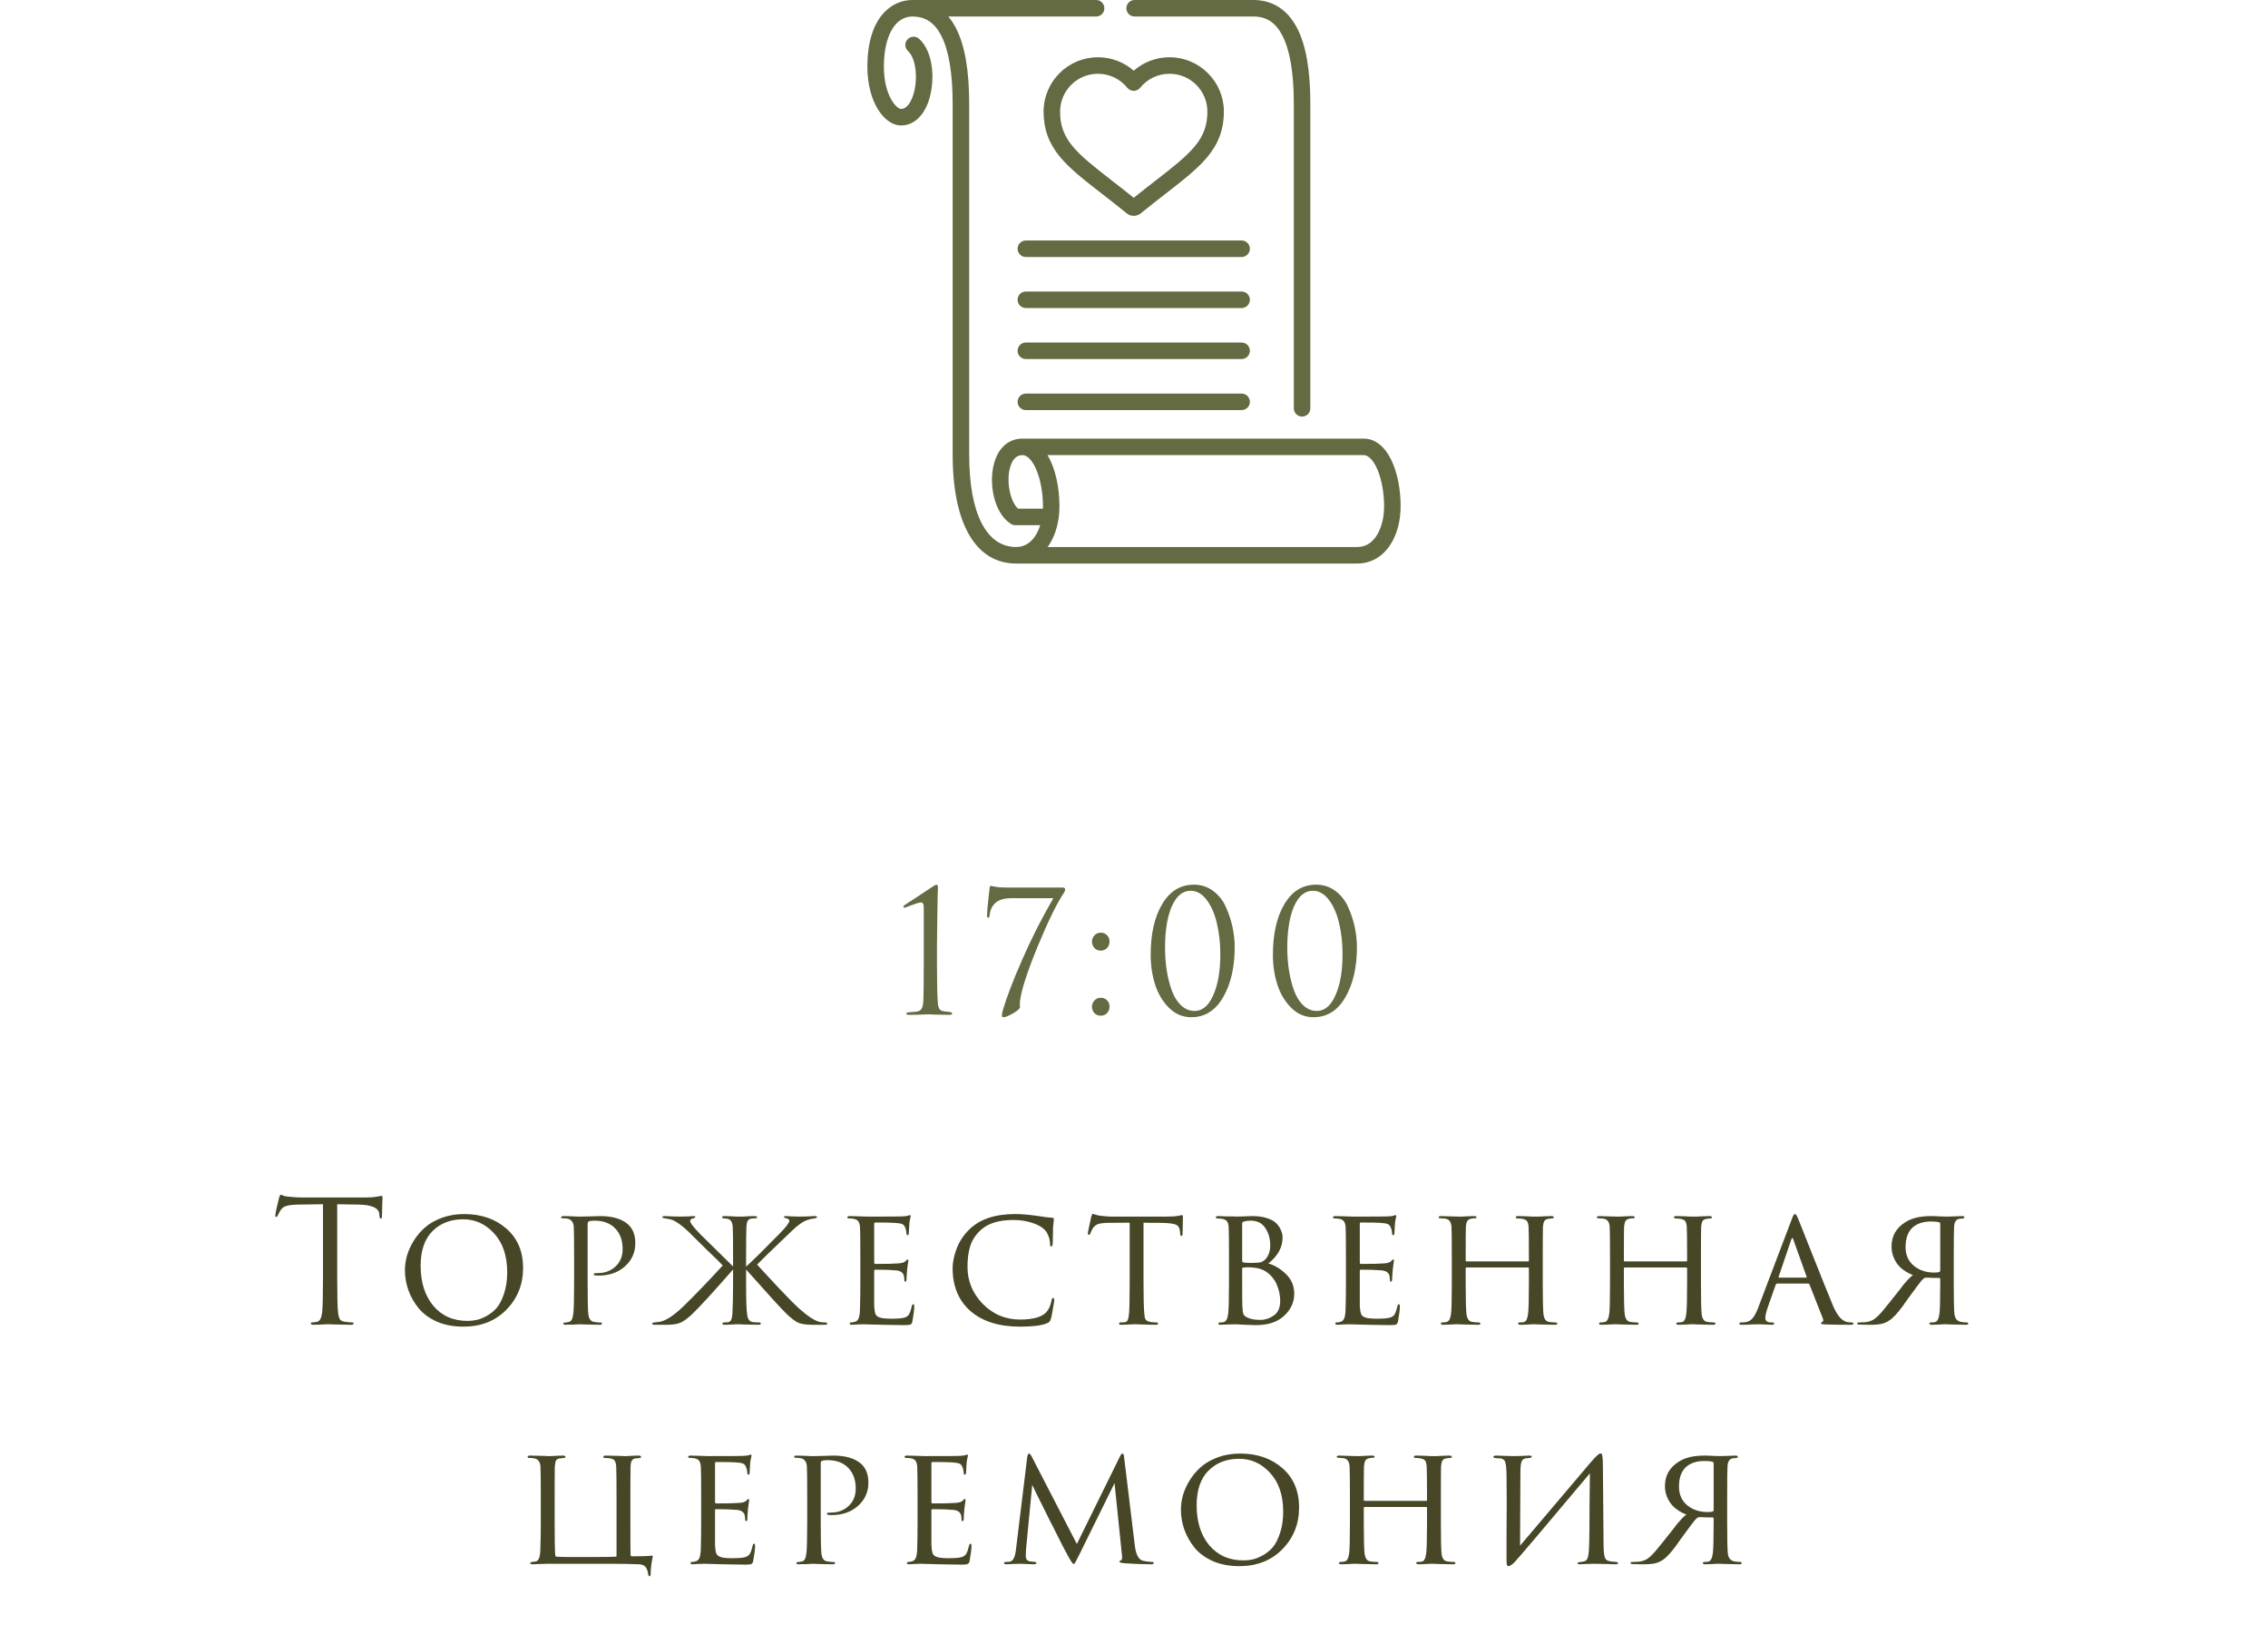 <?xml version="1.0" encoding="UTF-8"?> <svg xmlns="http://www.w3.org/2000/svg" width="161" height="116" viewBox="0 0 161 116" fill="none"><g clip-path="url(#clip0_17_459)"><path d="M96.35 40H72.131C69.269 40 67.627 37.181 67.627 32.266V7.375C67.627 5.189 67.352 3.553 66.808 2.511C66.331 1.597 65.68 1.172 64.759 1.172C63.535 1.172 62.745 2.567 62.745 4.727C62.745 6.829 63.668 7.734 63.961 7.734C64.39 7.734 64.654 7.211 64.773 6.9C65.203 5.773 65.05 4.153 64.463 3.628C64.222 3.412 64.201 3.042 64.417 2.801C64.633 2.559 65.003 2.539 65.245 2.754C66.3 3.698 66.418 5.876 65.868 7.318C65.482 8.327 64.787 8.906 63.961 8.906C62.812 8.906 61.573 7.308 61.573 4.727C61.573 1.238 63.289 0 64.759 0H77.811C78.134 0 78.397 0.262 78.397 0.586C78.397 0.91 78.134 1.172 77.811 1.172H67.317C67.514 1.404 67.691 1.67 67.847 1.969C68.488 3.197 68.799 4.965 68.799 7.375V32.266C68.799 36.436 70.014 38.828 72.131 38.828C73.013 38.828 73.571 38.148 73.842 37.279H72.076C71.966 37.279 71.859 37.248 71.766 37.189C70.55 36.428 70.164 34.29 70.579 32.847C70.891 31.758 71.621 31.133 72.579 31.133H96.798C98.524 31.133 99.427 33.55 99.427 35.938C99.427 36.975 99.167 37.945 98.695 38.669C98.136 39.527 97.303 40 96.35 40ZM74.367 38.828H96.35C97.659 38.828 98.255 37.33 98.255 35.938C98.255 34.036 97.561 32.305 96.798 32.305H74.359C74.92 33.231 75.208 34.589 75.208 35.938C75.208 36.975 74.948 37.945 74.477 38.669C74.441 38.724 74.404 38.777 74.367 38.828ZM72.27 36.107H74.034C74.035 36.05 74.037 35.994 74.037 35.938C74.037 34.036 73.342 32.305 72.579 32.305C72.164 32.305 71.87 32.596 71.705 33.171C71.417 34.173 71.707 35.601 72.27 36.107ZM92.432 29.57C92.109 29.57 91.846 29.308 91.846 28.984V7.375C91.846 5.189 91.57 3.553 91.027 2.511C90.55 1.597 89.899 1.172 88.978 1.172H80.545C80.221 1.172 79.959 0.91 79.959 0.586C79.959 0.262 80.221 0 80.545 0H88.978C90.325 0 91.393 0.681 92.066 1.969C92.707 3.197 93.018 4.965 93.018 7.375V28.984C93.018 29.308 92.756 29.57 92.432 29.57ZM88.139 29.108H72.823C72.499 29.108 72.237 28.846 72.237 28.522C72.237 28.198 72.499 27.936 72.823 27.936H88.139C88.463 27.936 88.725 28.198 88.725 28.522C88.725 28.846 88.463 29.108 88.139 29.108ZM88.139 25.486H72.823C72.499 25.486 72.237 25.224 72.237 24.9C72.237 24.576 72.499 24.314 72.823 24.314H88.139C88.463 24.314 88.725 24.576 88.725 24.9C88.725 25.224 88.463 25.486 88.139 25.486ZM88.139 21.864H72.823C72.499 21.864 72.237 21.602 72.237 21.278C72.237 20.954 72.499 20.692 72.823 20.692H88.139C88.463 20.692 88.725 20.954 88.725 21.278C88.725 21.602 88.463 21.864 88.139 21.864ZM88.139 18.242H72.823C72.499 18.242 72.237 17.98 72.237 17.656C72.237 17.333 72.499 17.07 72.823 17.07H88.139C88.463 17.07 88.725 17.333 88.725 17.656C88.725 17.98 88.463 18.242 88.139 18.242ZM80.481 15.32C80.3 15.32 80.124 15.258 79.983 15.144C79.347 14.627 78.751 14.163 78.225 13.754C76.955 12.768 75.954 11.989 75.25 11.14C74.453 10.179 74.081 9.156 74.081 7.922C74.081 5.795 75.812 4.064 77.94 4.064C78.886 4.064 79.783 4.406 80.481 5.018C81.179 4.406 82.076 4.064 83.022 4.064C85.15 4.064 86.881 5.795 86.881 7.922C86.881 9.156 86.51 10.179 85.712 11.14C85.009 11.989 84.007 12.768 82.738 13.754C82.212 14.163 81.616 14.626 80.979 15.144C80.839 15.258 80.662 15.32 80.481 15.32ZM80.24 14.234C80.24 14.234 80.24 14.234 80.24 14.234C80.24 14.234 80.24 14.234 80.24 14.234C80.24 14.234 80.24 14.234 80.24 14.234ZM77.94 5.236C76.459 5.236 75.253 6.441 75.253 7.922C75.253 8.894 75.522 9.633 76.152 10.393C76.774 11.143 77.731 11.886 78.943 12.828C79.408 13.19 79.926 13.592 80.481 14.039C81.036 13.592 81.555 13.19 82.019 12.829C83.231 11.887 84.188 11.143 84.81 10.393C85.44 9.633 85.709 8.894 85.709 7.922C85.709 6.441 84.504 5.236 83.022 5.236C82.209 5.236 81.449 5.598 80.936 6.23C80.825 6.367 80.658 6.447 80.481 6.447C80.304 6.447 80.137 6.367 80.026 6.23C79.513 5.598 78.753 5.236 77.94 5.236Z" fill="#646A42"></path></g><path d="M65.576 68.388V64.44C65.576 64.184 65.516 64.056 65.396 64.056C65.276 64.056 65.052 64.12 64.724 64.248L64.232 64.428C64.16 64.428 64.124 64.408 64.124 64.368C64.124 64.328 64.152 64.288 64.208 64.248C64.464 64.08 64.796 63.864 65.204 63.6C65.612 63.336 65.944 63.116 66.2 62.94C66.344 62.844 66.44 62.796 66.488 62.796C66.552 62.796 66.584 62.88 66.584 63.048L66.572 63.216C66.572 63.32 66.568 63.464 66.56 63.648C66.56 63.832 66.556 64.048 66.548 64.296C66.548 64.544 66.544 64.828 66.536 65.148C66.536 65.468 66.532 65.796 66.524 66.132C66.524 66.468 66.52 66.836 66.512 67.236C66.512 67.628 66.512 68.012 66.512 68.388C66.512 69.668 66.532 70.6 66.572 71.184C66.588 71.384 66.628 71.532 66.692 71.628C66.764 71.724 66.892 71.78 67.076 71.796C67.188 71.804 67.296 71.816 67.4 71.832C67.528 71.848 67.592 71.888 67.592 71.952C67.592 72.008 67.524 72.036 67.388 72.036C67.124 72.036 66.884 72.032 66.668 72.024C66.452 72.024 66.292 72.02 66.188 72.012L66.02 72H65.804C65.66 72.008 65.468 72.016 65.228 72.024C64.996 72.032 64.768 72.036 64.544 72.036C64.408 72.036 64.34 72.008 64.34 71.952C64.34 71.888 64.396 71.856 64.508 71.856C64.548 71.856 64.7 71.844 64.964 71.82C65.18 71.804 65.324 71.744 65.396 71.64C65.476 71.536 65.524 71.36 65.54 71.112C65.564 70.76 65.576 69.852 65.576 68.388ZM71.51 63H75.397C75.541 63 75.614 63.04 75.614 63.12C75.614 63.192 75.59 63.268 75.541 63.348C75.037 64.092 74.409 65.372 73.657 67.188C72.913 69.004 72.498 70.292 72.409 71.052C72.401 71.116 72.397 71.172 72.397 71.22C72.397 71.268 72.397 71.316 72.397 71.364C72.406 71.404 72.409 71.44 72.409 71.472C72.409 71.584 72.246 71.736 71.918 71.928C71.597 72.112 71.37 72.204 71.234 72.204C71.162 72.204 71.126 72.164 71.126 72.084C71.126 71.956 71.15 71.82 71.198 71.676C71.469 70.764 71.925 69.576 72.566 68.112C73.206 66.648 73.942 65.196 74.773 63.756H71.822C71.317 63.756 70.945 63.856 70.706 64.056C70.442 64.264 70.29 64.572 70.249 64.98C70.234 65.092 70.198 65.148 70.141 65.148C70.094 65.148 70.07 65.084 70.07 64.956C70.07 64.804 70.097 64.452 70.153 63.9C70.218 63.348 70.249 63.064 70.249 63.048C70.249 62.936 70.29 62.88 70.37 62.88C70.377 62.88 70.421 62.892 70.501 62.916C70.59 62.932 70.722 62.952 70.897 62.976C71.073 62.992 71.278 63 71.51 63ZM78.139 72.096C77.947 72.096 77.795 72.032 77.683 71.904C77.571 71.768 77.515 71.62 77.515 71.46C77.515 71.3 77.571 71.156 77.683 71.028C77.795 70.892 77.951 70.824 78.151 70.824C78.327 70.824 78.471 70.884 78.583 71.004C78.703 71.116 78.763 71.264 78.763 71.448C78.763 71.632 78.703 71.788 78.583 71.916C78.463 72.036 78.315 72.096 78.139 72.096ZM78.139 67.476C77.947 67.476 77.795 67.412 77.683 67.284C77.571 67.148 77.515 67 77.515 66.84C77.515 66.68 77.571 66.536 77.683 66.408C77.795 66.272 77.951 66.204 78.151 66.204C78.327 66.204 78.471 66.264 78.583 66.384C78.703 66.496 78.763 66.644 78.763 66.828C78.763 67.012 78.703 67.168 78.583 67.296C78.463 67.416 78.315 67.476 78.139 67.476ZM87.648 67.224C87.648 68.664 87.372 69.856 86.82 70.8C86.276 71.736 85.524 72.204 84.564 72.204C83.956 72.204 83.428 71.98 82.98 71.532C82.532 71.084 82.204 70.532 81.996 69.876C81.788 69.22 81.684 68.52 81.684 67.776C81.684 66.288 81.956 65.088 82.5 64.176C83.044 63.256 83.796 62.796 84.756 62.796C85.284 62.796 85.748 62.952 86.148 63.264C86.548 63.568 86.848 63.96 87.048 64.44C87.256 64.912 87.408 65.384 87.504 65.856C87.6 66.328 87.648 66.784 87.648 67.224ZM86.628 67.74C86.628 66.956 86.548 66.228 86.388 65.556C86.236 64.884 85.996 64.328 85.668 63.888C85.34 63.448 84.956 63.228 84.516 63.228C83.956 63.228 83.512 63.596 83.184 64.332C82.864 65.068 82.704 66.052 82.704 67.284C82.704 67.836 82.744 68.368 82.824 68.88C82.904 69.392 83.024 69.868 83.184 70.308C83.344 70.748 83.564 71.1 83.844 71.364C84.124 71.628 84.444 71.76 84.804 71.76C85.356 71.76 85.796 71.388 86.124 70.644C86.46 69.9 86.628 68.932 86.628 67.74ZM96.325 67.224C96.325 68.664 96.049 69.856 95.497 70.8C94.953 71.736 94.201 72.204 93.241 72.204C92.633 72.204 92.105 71.98 91.657 71.532C91.209 71.084 90.881 70.532 90.673 69.876C90.465 69.22 90.361 68.52 90.361 67.776C90.361 66.288 90.633 65.088 91.177 64.176C91.721 63.256 92.473 62.796 93.433 62.796C93.961 62.796 94.425 62.952 94.825 63.264C95.225 63.568 95.525 63.96 95.725 64.44C95.933 64.912 96.085 65.384 96.181 65.856C96.277 66.328 96.325 66.784 96.325 67.224ZM95.305 67.74C95.305 66.956 95.225 66.228 95.065 65.556C94.913 64.884 94.673 64.328 94.345 63.888C94.017 63.448 93.633 63.228 93.193 63.228C92.633 63.228 92.189 63.596 91.861 64.332C91.541 65.068 91.381 66.052 91.381 67.284C91.381 67.836 91.421 68.368 91.501 68.88C91.581 69.392 91.701 69.868 91.861 70.308C92.021 70.748 92.241 71.1 92.521 71.364C92.801 71.628 93.121 71.76 93.481 71.76C94.033 71.76 94.473 71.388 94.801 70.644C95.137 69.9 95.305 68.932 95.305 67.74Z" fill="#646A42"></path><path d="M23.937 85.48V90.556C23.937 91.956 23.957 92.824 23.997 93.16C24.021 93.36 24.061 93.516 24.117 93.628C24.181 93.732 24.297 93.796 24.465 93.82C24.689 93.852 24.869 93.868 25.005 93.868C25.069 93.868 25.101 93.892 25.101 93.94C25.101 94.004 25.037 94.036 24.909 94.036C24.717 94.036 24.501 94.032 24.261 94.024C24.029 94.024 23.833 94.02 23.673 94.012C23.521 94.004 23.441 94 23.433 94C23.425 94 23.345 94 23.193 94C23.049 94.008 22.881 94.016 22.689 94.024C22.505 94.032 22.361 94.036 22.257 94.036C22.129 94.036 22.065 94.004 22.065 93.94C22.065 93.892 22.097 93.868 22.161 93.868C22.257 93.868 22.377 93.852 22.521 93.82C22.697 93.788 22.813 93.568 22.869 93.16C22.909 92.824 22.929 91.956 22.929 90.556V85.48C22.737 85.48 22.441 85.484 22.041 85.492C21.641 85.5 21.345 85.504 21.153 85.504C20.777 85.512 20.501 85.544 20.325 85.6C20.157 85.648 20.025 85.744 19.929 85.888C19.841 86.024 19.773 86.148 19.725 86.26C19.693 86.34 19.653 86.38 19.605 86.38C19.565 86.38 19.545 86.344 19.545 86.272C19.545 86.144 19.633 85.728 19.809 85.024C19.857 84.872 19.897 84.796 19.929 84.796C19.945 84.796 20.005 84.82 20.109 84.868C20.213 84.908 20.329 84.932 20.457 84.94C20.841 84.98 21.157 85 21.405 85H25.905C26.257 85 26.541 84.98 26.757 84.94C26.805 84.932 26.853 84.924 26.901 84.916C26.957 84.908 26.997 84.9 27.021 84.892C27.053 84.884 27.077 84.88 27.093 84.88C27.133 84.88 27.153 84.928 27.153 85.024C27.153 85.16 27.145 85.408 27.129 85.768C27.121 86.128 27.117 86.32 27.117 86.344C27.117 86.448 27.089 86.5 27.033 86.5C26.977 86.5 26.945 86.432 26.937 86.296C26.937 86.28 26.933 86.26 26.925 86.236C26.925 86.204 26.925 86.18 26.925 86.164C26.885 85.74 26.393 85.52 25.449 85.504C25.281 85.504 25.029 85.5 24.693 85.492C24.357 85.484 24.105 85.48 23.937 85.48ZM32.886 94.168C32.181 94.168 31.553 94.048 31.002 93.808C30.457 93.56 30.026 93.24 29.706 92.848C29.386 92.448 29.145 92.02 28.985 91.564C28.826 91.108 28.745 90.64 28.745 90.16C28.745 89.824 28.794 89.48 28.89 89.128C28.994 88.776 29.154 88.424 29.369 88.072C29.593 87.712 29.861 87.396 30.174 87.124C30.494 86.844 30.893 86.616 31.373 86.44C31.854 86.264 32.377 86.176 32.946 86.176C34.161 86.176 35.161 86.52 35.946 87.208C36.737 87.896 37.133 88.828 37.133 90.004C37.133 91.172 36.737 92.16 35.946 92.968C35.161 93.768 34.142 94.168 32.886 94.168ZM33.185 93.76C33.386 93.76 33.59 93.74 33.797 93.7C34.005 93.66 34.245 93.568 34.517 93.424C34.797 93.272 35.041 93.08 35.249 92.848C35.458 92.608 35.633 92.268 35.778 91.828C35.929 91.388 36.005 90.88 36.005 90.304C36.005 89.144 35.697 88.228 35.081 87.556C34.474 86.884 33.737 86.548 32.873 86.548C31.985 86.548 31.262 86.828 30.701 87.388C30.142 87.948 29.861 88.768 29.861 89.848C29.861 91.024 30.162 91.972 30.762 92.692C31.369 93.404 32.178 93.76 33.185 93.76ZM40.755 91.072V89.272C40.755 88.024 40.747 87.292 40.731 87.076C40.707 86.748 40.555 86.556 40.275 86.5C40.163 86.484 40.039 86.476 39.903 86.476C39.855 86.476 39.831 86.456 39.831 86.416C39.831 86.352 39.887 86.32 39.999 86.32C40.151 86.32 40.323 86.324 40.515 86.332C40.715 86.34 40.883 86.348 41.019 86.356C41.163 86.356 41.239 86.356 41.247 86.356C41.311 86.356 41.507 86.352 41.835 86.344C42.163 86.328 42.419 86.32 42.603 86.32C43.467 86.32 44.123 86.512 44.571 86.896C44.923 87.208 45.099 87.656 45.099 88.24C45.099 88.904 44.851 89.456 44.355 89.896C43.867 90.328 43.247 90.544 42.495 90.544C42.383 90.544 42.307 90.54 42.267 90.532C42.195 90.532 42.159 90.508 42.159 90.46C42.159 90.412 42.175 90.384 42.207 90.376C42.247 90.368 42.331 90.364 42.459 90.364C42.947 90.364 43.359 90.208 43.695 89.896C44.031 89.584 44.199 89.172 44.199 88.66C44.199 88.052 44.027 87.568 43.683 87.208C43.331 86.832 42.835 86.644 42.195 86.644C42.003 86.644 41.867 86.664 41.787 86.704C41.739 86.72 41.715 86.784 41.715 86.896V91.048C41.715 92.24 41.731 92.98 41.763 93.268C41.803 93.62 41.943 93.808 42.183 93.832C42.375 93.864 42.535 93.88 42.663 93.88C42.711 93.88 42.735 93.9 42.735 93.94C42.735 94.004 42.679 94.036 42.567 94.036C42.383 94.036 42.183 94.032 41.967 94.024C41.751 94.024 41.571 94.02 41.427 94.012C41.291 94.004 41.219 94 41.211 94H41.139C41.083 94.008 41.011 94.012 40.923 94.012C40.843 94.02 40.759 94.024 40.671 94.024C40.583 94.024 40.491 94.024 40.395 94.024C40.299 94.032 40.219 94.036 40.155 94.036C40.043 94.036 39.987 94.004 39.987 93.94C39.987 93.9 40.015 93.88 40.071 93.88C40.151 93.88 40.255 93.864 40.383 93.832C40.551 93.808 40.655 93.62 40.695 93.268C40.735 92.98 40.755 92.248 40.755 91.072ZM52.963 89.272V89.908C53.403 89.516 54.191 88.74 55.327 87.58C55.799 87.1 56.035 86.792 56.035 86.656C56.035 86.568 55.959 86.508 55.807 86.476C55.703 86.452 55.651 86.42 55.651 86.38C55.651 86.34 55.703 86.32 55.807 86.32C55.887 86.32 56.023 86.328 56.215 86.344C56.415 86.352 56.587 86.356 56.731 86.356C56.867 86.356 57.071 86.352 57.343 86.344C57.615 86.328 57.775 86.32 57.823 86.32C57.943 86.32 58.003 86.344 58.003 86.392C58.003 86.432 57.935 86.464 57.799 86.488C57.631 86.504 57.471 86.54 57.319 86.596C57.007 86.692 56.619 86.968 56.155 87.424C54.723 88.792 53.919 89.572 53.743 89.764C54.047 90.1 54.547 90.64 55.243 91.384C55.939 92.12 56.435 92.62 56.731 92.884C57.339 93.428 57.823 93.744 58.183 93.832C58.319 93.856 58.451 93.868 58.579 93.868C58.675 93.868 58.723 93.896 58.723 93.952C58.723 94.008 58.663 94.036 58.543 94.036H57.727C57.255 94.036 56.903 93.988 56.671 93.892C56.447 93.788 56.171 93.58 55.843 93.268C55.427 92.86 54.543 91.892 53.191 90.364C53.079 90.236 53.003 90.152 52.963 90.112V91.072C52.963 92.248 52.987 92.98 53.035 93.268C53.067 93.628 53.203 93.82 53.443 93.844C53.563 93.86 53.703 93.868 53.863 93.868C53.959 93.868 54.007 93.892 54.007 93.94C54.007 94.004 53.951 94.036 53.839 94.036C53.655 94.036 53.455 94.032 53.239 94.024C53.031 94.024 52.855 94.02 52.711 94.012L52.507 94C52.499 94 52.427 94 52.291 94C52.155 94.008 52.003 94.016 51.835 94.024C51.667 94.032 51.535 94.036 51.439 94.036C51.335 94.036 51.283 94.004 51.283 93.94C51.283 93.892 51.331 93.868 51.427 93.868C51.515 93.868 51.591 93.864 51.655 93.856C51.775 93.84 51.855 93.788 51.895 93.7C51.943 93.612 51.975 93.468 51.991 93.268C52.023 92.692 52.039 91.96 52.039 91.072V90.112C51.943 90.224 51.871 90.304 51.823 90.352C50.607 91.744 49.719 92.712 49.159 93.256C48.831 93.568 48.551 93.776 48.319 93.88C48.095 93.984 47.751 94.036 47.287 94.036H46.459C46.355 94.036 46.303 94.012 46.303 93.964C46.303 93.9 46.355 93.868 46.459 93.868C46.467 93.868 46.575 93.856 46.783 93.832C47.223 93.776 47.795 93.412 48.499 92.74C49.307 91.956 50.243 90.984 51.307 89.824C51.211 89.712 50.799 89.308 50.071 88.612C49.351 87.908 48.951 87.512 48.871 87.424C48.391 86.968 47.991 86.684 47.671 86.572C47.479 86.524 47.335 86.496 47.239 86.488C47.087 86.464 47.011 86.432 47.011 86.392C47.011 86.344 47.083 86.32 47.227 86.32C47.275 86.32 47.431 86.328 47.695 86.344C47.967 86.352 48.167 86.356 48.295 86.356C48.439 86.356 48.611 86.352 48.811 86.344C49.011 86.328 49.155 86.32 49.243 86.32C49.323 86.32 49.363 86.34 49.363 86.38C49.363 86.412 49.319 86.444 49.231 86.476C49.071 86.508 48.991 86.568 48.991 86.656C48.991 86.8 49.231 87.116 49.711 87.604C50.983 88.852 51.759 89.616 52.039 89.896V89.272C52.039 88.024 52.031 87.292 52.015 87.076C51.991 86.748 51.871 86.56 51.655 86.512C51.615 86.504 51.519 86.492 51.367 86.476C51.295 86.476 51.259 86.452 51.259 86.404C51.259 86.348 51.315 86.32 51.427 86.32C51.539 86.32 51.679 86.324 51.847 86.332C52.023 86.34 52.175 86.348 52.303 86.356C52.431 86.356 52.499 86.356 52.507 86.356C52.515 86.356 52.583 86.356 52.711 86.356C52.839 86.348 52.987 86.34 53.155 86.332C53.323 86.324 53.459 86.32 53.563 86.32C53.683 86.32 53.743 86.348 53.743 86.404C53.743 86.452 53.707 86.476 53.635 86.476C53.539 86.476 53.459 86.48 53.395 86.488C53.251 86.504 53.151 86.552 53.095 86.632C53.039 86.704 53.003 86.856 52.987 87.088C52.971 87.304 52.963 88.032 52.963 89.272ZM61.073 91.072V89.272C61.073 88.032 61.065 87.304 61.049 87.088C61.033 86.912 60.993 86.78 60.929 86.692C60.873 86.604 60.761 86.544 60.593 86.512C60.497 86.496 60.401 86.488 60.305 86.488C60.201 86.488 60.149 86.464 60.149 86.416C60.149 86.352 60.209 86.32 60.329 86.32C60.401 86.32 60.565 86.324 60.821 86.332C61.077 86.34 61.325 86.348 61.565 86.356C63.029 86.356 63.841 86.352 64.001 86.344C64.241 86.336 64.397 86.316 64.469 86.284C64.541 86.26 64.585 86.248 64.601 86.248C64.633 86.248 64.649 86.276 64.649 86.332C64.649 86.348 64.633 86.416 64.601 86.536C64.577 86.648 64.561 86.76 64.553 86.872C64.529 87.216 64.517 87.424 64.517 87.496C64.517 87.616 64.489 87.676 64.433 87.676C64.377 87.676 64.349 87.632 64.349 87.544C64.341 87.392 64.313 87.264 64.265 87.16C64.225 87.032 64.157 86.944 64.061 86.896C63.965 86.848 63.773 86.816 63.485 86.8C63.277 86.784 62.821 86.776 62.117 86.776C62.077 86.776 62.057 86.808 62.057 86.872V89.596C62.057 89.676 62.081 89.716 62.129 89.716C62.953 89.716 63.493 89.704 63.749 89.68C64.037 89.664 64.221 89.604 64.301 89.5C64.341 89.436 64.385 89.404 64.433 89.404C64.465 89.404 64.481 89.428 64.481 89.476C64.481 89.492 64.477 89.528 64.469 89.584C64.461 89.64 64.449 89.72 64.433 89.824C64.417 89.92 64.405 90.016 64.397 90.112C64.381 90.248 64.369 90.404 64.361 90.58C64.353 90.748 64.349 90.836 64.349 90.844C64.341 90.932 64.313 90.976 64.265 90.976C64.217 90.976 64.193 90.924 64.193 90.82C64.193 90.724 64.181 90.628 64.157 90.532C64.093 90.316 63.901 90.196 63.581 90.172C63.213 90.14 62.733 90.124 62.141 90.124C62.085 90.124 62.057 90.152 62.057 90.208V91.084C62.057 91.156 62.057 91.328 62.057 91.6C62.057 91.872 62.057 92.112 62.057 92.32C62.057 92.52 62.057 92.652 62.057 92.716C62.073 92.956 62.101 93.136 62.141 93.256C62.189 93.368 62.273 93.448 62.393 93.496C62.545 93.568 62.837 93.604 63.269 93.604C63.709 93.604 64.013 93.58 64.181 93.532C64.349 93.484 64.465 93.404 64.529 93.292C64.601 93.172 64.665 92.988 64.721 92.74C64.745 92.628 64.781 92.572 64.829 92.572C64.877 92.572 64.901 92.632 64.901 92.752C64.901 92.952 64.857 93.3 64.769 93.796C64.745 93.916 64.701 93.988 64.637 94.012C64.573 94.044 64.441 94.06 64.241 94.06C63.945 94.06 63.641 94.056 63.329 94.048C63.017 94.04 62.805 94.036 62.693 94.036C61.853 94.012 61.381 94 61.277 94C61.189 94 61.057 94.004 60.881 94.012C60.713 94.028 60.581 94.036 60.485 94.036C60.373 94.036 60.317 94.008 60.317 93.952C60.317 93.896 60.353 93.868 60.425 93.868C60.497 93.868 60.577 93.856 60.665 93.832C60.785 93.808 60.877 93.732 60.941 93.604C61.005 93.468 61.041 93.228 61.049 92.884C61.065 92.34 61.073 91.736 61.073 91.072ZM72.424 94.168C70.928 94.168 69.756 93.804 68.908 93.076C68.052 92.332 67.624 91.312 67.624 90.016C67.624 89.6 67.72 89.136 67.912 88.624C68.104 88.112 68.412 87.652 68.836 87.244C69.572 86.532 70.648 86.176 72.064 86.176C72.504 86.176 73.032 86.22 73.648 86.308C74.16 86.388 74.512 86.432 74.704 86.44C74.776 86.44 74.812 86.48 74.812 86.56C74.812 86.584 74.804 86.652 74.788 86.764C74.772 86.876 74.76 87.004 74.752 87.148C74.752 87.252 74.748 87.452 74.74 87.748C74.74 88.036 74.736 88.204 74.728 88.252C74.72 88.404 74.688 88.48 74.632 88.48C74.568 88.48 74.536 88.404 74.536 88.252C74.536 88.068 74.492 87.876 74.404 87.676C74.324 87.476 74.212 87.32 74.068 87.208C73.876 87.04 73.584 86.896 73.192 86.776C72.8 86.656 72.384 86.596 71.944 86.596C70.92 86.596 70.152 86.828 69.64 87.292C69.272 87.628 69.02 88.004 68.884 88.42C68.748 88.836 68.68 89.336 68.68 89.92C68.68 90.928 69.04 91.804 69.76 92.548C70.488 93.292 71.372 93.664 72.412 93.664C73.3 93.664 73.912 93.5 74.248 93.172C74.448 92.964 74.58 92.676 74.644 92.308C74.668 92.188 74.712 92.128 74.776 92.128C74.816 92.128 74.836 92.184 74.836 92.296C74.836 92.352 74.804 92.56 74.74 92.92C74.684 93.272 74.636 93.508 74.596 93.628C74.564 93.724 74.532 93.788 74.5 93.82C74.468 93.852 74.408 93.888 74.32 93.928C73.944 94.088 73.312 94.168 72.424 94.168ZM81.176 86.788V91.072C81.176 92.184 81.196 92.924 81.236 93.292C81.252 93.412 81.264 93.5 81.272 93.556C81.288 93.604 81.32 93.656 81.368 93.712C81.424 93.76 81.5 93.796 81.596 93.82C81.724 93.852 81.88 93.868 82.064 93.868C82.16 93.868 82.208 93.892 82.208 93.94C82.208 94.004 82.156 94.036 82.052 94.036C81.868 94.036 81.668 94.032 81.452 94.024C81.236 94.024 81.056 94.02 80.912 94.012L80.684 94C80.676 94 80.604 94 80.468 94C80.332 94.008 80.176 94.016 80 94.024C79.832 94.032 79.704 94.036 79.616 94.036C79.496 94.036 79.436 94.008 79.436 93.952C79.436 93.896 79.48 93.868 79.568 93.868C79.68 93.868 79.768 93.864 79.832 93.856C79.944 93.84 80.016 93.792 80.048 93.712C80.088 93.632 80.12 93.484 80.144 93.268C80.176 92.98 80.192 92.248 80.192 91.072V86.788C79.504 86.788 79 86.792 78.68 86.8C78.32 86.808 78.068 86.84 77.924 86.896C77.788 86.952 77.672 87.048 77.576 87.184C77.52 87.272 77.46 87.396 77.396 87.556C77.372 87.62 77.336 87.652 77.288 87.652C77.248 87.652 77.228 87.616 77.228 87.544C77.22 87.504 77.3 87.108 77.468 86.356C77.5 86.228 77.536 86.164 77.576 86.164C77.6 86.164 77.672 86.184 77.792 86.224C77.92 86.264 78.024 86.288 78.104 86.296C78.456 86.336 78.712 86.356 78.872 86.356H82.808C83.2 86.356 83.488 86.336 83.672 86.296C83.808 86.264 83.884 86.248 83.9 86.248C83.948 86.248 83.972 86.284 83.972 86.356C83.972 86.492 83.968 86.728 83.96 87.064C83.952 87.4 83.948 87.572 83.948 87.58C83.948 87.676 83.92 87.724 83.864 87.724C83.808 87.724 83.78 87.676 83.78 87.58C83.78 87.548 83.776 87.492 83.768 87.412C83.744 87.164 83.648 87.004 83.48 86.932C83.32 86.852 82.944 86.808 82.352 86.8C82.192 86.8 81.98 86.8 81.716 86.8C81.46 86.792 81.28 86.788 81.176 86.788ZM87.243 91.072V89.272C87.243 88.024 87.235 87.292 87.219 87.076C87.203 86.9 87.163 86.772 87.099 86.692C87.035 86.604 86.919 86.544 86.751 86.512C86.623 86.496 86.527 86.488 86.463 86.488C86.359 86.488 86.307 86.46 86.307 86.404C86.307 86.348 86.367 86.32 86.487 86.32C86.583 86.32 86.687 86.324 86.799 86.332C86.919 86.332 87.031 86.336 87.135 86.344C87.239 86.344 87.335 86.344 87.423 86.344C87.519 86.344 87.595 86.344 87.651 86.344L87.735 86.356C87.815 86.356 87.983 86.352 88.239 86.344C88.503 86.328 88.719 86.32 88.887 86.32C89.311 86.32 89.675 86.372 89.979 86.476C90.283 86.58 90.507 86.716 90.651 86.884C90.795 87.052 90.895 87.216 90.951 87.376C91.015 87.528 91.047 87.68 91.047 87.832C91.047 88.536 90.711 89.152 90.039 89.68C90.511 89.824 90.935 90.084 91.311 90.46C91.687 90.836 91.875 91.292 91.875 91.828C91.875 92.436 91.635 92.96 91.155 93.4C90.683 93.84 90.015 94.06 89.151 94.06C89.095 94.06 88.983 94.056 88.815 94.048C88.655 94.04 88.519 94.036 88.407 94.036C88.071 94.012 87.847 94 87.735 94C87.615 94 87.439 94.004 87.207 94.012C86.975 94.028 86.791 94.036 86.655 94.036C86.543 94.036 86.487 94.012 86.487 93.964C86.487 93.9 86.543 93.868 86.655 93.868C86.735 93.868 86.807 93.86 86.871 93.844C87.031 93.812 87.135 93.62 87.183 93.268C87.223 92.972 87.243 92.24 87.243 91.072ZM88.179 86.812V89.488C88.179 89.544 88.199 89.584 88.239 89.608C88.383 89.632 88.583 89.644 88.839 89.644C89.151 89.644 89.371 89.628 89.499 89.596C89.627 89.556 89.747 89.476 89.859 89.356C90.067 89.108 90.171 88.788 90.171 88.396C90.171 87.924 90.055 87.516 89.823 87.172C89.599 86.82 89.251 86.644 88.779 86.644C88.595 86.644 88.443 86.664 88.323 86.704C88.227 86.728 88.179 86.764 88.179 86.812ZM88.179 90.052V90.52C88.179 91.904 88.183 92.628 88.191 92.692C88.207 92.916 88.219 93.064 88.227 93.136C88.235 93.2 88.263 93.272 88.311 93.352C88.367 93.424 88.455 93.484 88.575 93.532C88.783 93.636 89.079 93.688 89.463 93.688C89.807 93.688 90.127 93.584 90.423 93.376C90.727 93.168 90.879 92.82 90.879 92.332C90.879 91.956 90.799 91.576 90.639 91.192C90.479 90.808 90.215 90.492 89.847 90.244C89.607 90.1 89.335 90.012 89.031 89.98C88.743 89.948 88.479 89.948 88.239 89.98C88.199 89.98 88.179 90.004 88.179 90.052ZM95.545 91.072V89.272C95.545 88.032 95.537 87.304 95.521 87.088C95.505 86.912 95.465 86.78 95.401 86.692C95.345 86.604 95.233 86.544 95.065 86.512C94.969 86.496 94.873 86.488 94.777 86.488C94.673 86.488 94.621 86.464 94.621 86.416C94.621 86.352 94.681 86.32 94.801 86.32C94.873 86.32 95.037 86.324 95.293 86.332C95.549 86.34 95.797 86.348 96.037 86.356C97.501 86.356 98.313 86.352 98.473 86.344C98.713 86.336 98.869 86.316 98.941 86.284C99.013 86.26 99.057 86.248 99.073 86.248C99.105 86.248 99.121 86.276 99.121 86.332C99.121 86.348 99.105 86.416 99.073 86.536C99.049 86.648 99.033 86.76 99.025 86.872C99.001 87.216 98.989 87.424 98.989 87.496C98.989 87.616 98.961 87.676 98.905 87.676C98.849 87.676 98.821 87.632 98.821 87.544C98.813 87.392 98.785 87.264 98.737 87.16C98.697 87.032 98.629 86.944 98.533 86.896C98.437 86.848 98.245 86.816 97.957 86.8C97.749 86.784 97.293 86.776 96.589 86.776C96.549 86.776 96.529 86.808 96.529 86.872V89.596C96.529 89.676 96.553 89.716 96.601 89.716C97.425 89.716 97.965 89.704 98.221 89.68C98.509 89.664 98.693 89.604 98.773 89.5C98.813 89.436 98.857 89.404 98.905 89.404C98.937 89.404 98.953 89.428 98.953 89.476C98.953 89.492 98.949 89.528 98.941 89.584C98.933 89.64 98.921 89.72 98.905 89.824C98.889 89.92 98.877 90.016 98.869 90.112C98.853 90.248 98.841 90.404 98.833 90.58C98.825 90.748 98.821 90.836 98.821 90.844C98.813 90.932 98.785 90.976 98.737 90.976C98.689 90.976 98.665 90.924 98.665 90.82C98.665 90.724 98.653 90.628 98.629 90.532C98.565 90.316 98.373 90.196 98.053 90.172C97.685 90.14 97.205 90.124 96.613 90.124C96.557 90.124 96.529 90.152 96.529 90.208V91.084C96.529 91.156 96.529 91.328 96.529 91.6C96.529 91.872 96.529 92.112 96.529 92.32C96.529 92.52 96.529 92.652 96.529 92.716C96.545 92.956 96.573 93.136 96.613 93.256C96.661 93.368 96.745 93.448 96.865 93.496C97.017 93.568 97.309 93.604 97.741 93.604C98.181 93.604 98.485 93.58 98.653 93.532C98.821 93.484 98.937 93.404 99.001 93.292C99.073 93.172 99.137 92.988 99.193 92.74C99.217 92.628 99.253 92.572 99.301 92.572C99.349 92.572 99.373 92.632 99.373 92.752C99.373 92.952 99.329 93.3 99.241 93.796C99.217 93.916 99.173 93.988 99.109 94.012C99.045 94.044 98.913 94.06 98.713 94.06C98.417 94.06 98.113 94.056 97.801 94.048C97.489 94.04 97.277 94.036 97.165 94.036C96.325 94.012 95.853 94 95.749 94C95.661 94 95.529 94.004 95.353 94.012C95.185 94.028 95.053 94.036 94.957 94.036C94.845 94.036 94.789 94.008 94.789 93.952C94.789 93.896 94.825 93.868 94.897 93.868C94.969 93.868 95.049 93.856 95.137 93.832C95.257 93.808 95.349 93.732 95.413 93.604C95.477 93.468 95.513 93.228 95.521 92.884C95.537 92.34 95.545 91.736 95.545 91.072ZM104.117 89.536H108.461C108.509 89.536 108.533 89.516 108.533 89.476V89.26C108.533 88.02 108.525 87.292 108.509 87.076C108.493 86.892 108.457 86.76 108.401 86.68C108.345 86.6 108.225 86.544 108.041 86.512C107.929 86.496 107.829 86.488 107.741 86.488C107.645 86.488 107.597 86.46 107.597 86.404C107.597 86.348 107.653 86.32 107.765 86.32C107.917 86.32 108.093 86.324 108.293 86.332C108.493 86.34 108.661 86.348 108.797 86.356C108.941 86.356 109.017 86.356 109.025 86.356C109.033 86.356 109.101 86.356 109.229 86.356C109.365 86.348 109.517 86.34 109.685 86.332C109.861 86.324 110.001 86.32 110.105 86.32C110.233 86.32 110.297 86.348 110.297 86.404C110.297 86.46 110.253 86.488 110.165 86.488C110.101 86.488 110.021 86.496 109.925 86.512C109.773 86.536 109.673 86.592 109.625 86.68C109.577 86.76 109.545 86.896 109.529 87.088C109.521 87.304 109.517 88.032 109.517 89.272V91.072C109.517 92.248 109.533 92.98 109.565 93.268C109.605 93.62 109.741 93.808 109.973 93.832C110.125 93.856 110.265 93.868 110.393 93.868C110.497 93.868 110.549 93.896 110.549 93.952C110.549 94.008 110.489 94.036 110.369 94.036C110.193 94.036 109.997 94.032 109.781 94.024C109.565 94.024 109.385 94.02 109.241 94.012C109.097 94.004 109.021 94 109.013 94C109.005 94 108.933 94 108.797 94C108.661 94.008 108.509 94.016 108.341 94.024C108.173 94.032 108.041 94.036 107.945 94.036C107.825 94.036 107.765 94.004 107.765 93.94C107.765 93.892 107.809 93.868 107.897 93.868C108.017 93.868 108.109 93.86 108.173 93.844C108.325 93.82 108.425 93.628 108.473 93.268C108.513 92.98 108.533 92.26 108.533 91.108V90.04C108.533 89.992 108.509 89.968 108.461 89.968H104.105C104.065 89.968 104.045 89.992 104.045 90.04V91.108C104.045 92.276 104.065 93.004 104.105 93.292C104.153 93.628 104.289 93.808 104.513 93.832C104.673 93.856 104.817 93.868 104.945 93.868C105.041 93.868 105.089 93.896 105.089 93.952C105.089 94.008 105.037 94.036 104.933 94.036C104.749 94.036 104.549 94.032 104.333 94.024C104.117 94.024 103.933 94.02 103.781 94.012C103.637 94.004 103.561 94 103.553 94C103.545 94 103.473 94 103.337 94C103.201 94.008 103.045 94.016 102.869 94.024C102.693 94.032 102.561 94.036 102.473 94.036C102.345 94.036 102.281 94.008 102.281 93.952C102.281 93.896 102.325 93.868 102.413 93.868C102.509 93.868 102.605 93.856 102.701 93.832C102.853 93.8 102.953 93.62 103.001 93.292C103.041 93.052 103.061 92.312 103.061 91.072V89.296C103.061 88.032 103.053 87.292 103.037 87.076C103.013 86.724 102.861 86.532 102.581 86.5C102.437 86.484 102.329 86.476 102.257 86.476C102.169 86.476 102.125 86.452 102.125 86.404C102.125 86.348 102.185 86.32 102.305 86.32C102.505 86.32 102.757 86.328 103.061 86.344C103.365 86.352 103.529 86.356 103.553 86.356C103.561 86.356 103.633 86.356 103.769 86.356C103.905 86.348 104.057 86.34 104.225 86.332C104.401 86.324 104.537 86.32 104.633 86.32C104.753 86.32 104.813 86.348 104.813 86.404C104.813 86.452 104.773 86.476 104.693 86.476C104.621 86.476 104.541 86.484 104.453 86.5C104.309 86.524 104.209 86.584 104.153 86.68C104.105 86.768 104.073 86.904 104.057 87.088C104.049 87.304 104.045 88.028 104.045 89.26V89.476C104.045 89.516 104.069 89.536 104.117 89.536ZM115.348 89.536H119.692C119.74 89.536 119.764 89.516 119.764 89.476V89.26C119.764 88.02 119.756 87.292 119.74 87.076C119.724 86.892 119.688 86.76 119.632 86.68C119.576 86.6 119.456 86.544 119.272 86.512C119.16 86.496 119.06 86.488 118.972 86.488C118.876 86.488 118.828 86.46 118.828 86.404C118.828 86.348 118.884 86.32 118.996 86.32C119.148 86.32 119.324 86.324 119.524 86.332C119.724 86.34 119.892 86.348 120.028 86.356C120.172 86.356 120.248 86.356 120.256 86.356C120.264 86.356 120.332 86.356 120.46 86.356C120.596 86.348 120.748 86.34 120.916 86.332C121.092 86.324 121.232 86.32 121.336 86.32C121.464 86.32 121.528 86.348 121.528 86.404C121.528 86.46 121.484 86.488 121.396 86.488C121.332 86.488 121.252 86.496 121.156 86.512C121.004 86.536 120.904 86.592 120.856 86.68C120.808 86.76 120.776 86.896 120.76 87.088C120.752 87.304 120.748 88.032 120.748 89.272V91.072C120.748 92.248 120.764 92.98 120.796 93.268C120.836 93.62 120.972 93.808 121.204 93.832C121.356 93.856 121.496 93.868 121.624 93.868C121.728 93.868 121.78 93.896 121.78 93.952C121.78 94.008 121.72 94.036 121.6 94.036C121.424 94.036 121.228 94.032 121.012 94.024C120.796 94.024 120.616 94.02 120.472 94.012C120.328 94.004 120.252 94 120.244 94C120.236 94 120.164 94 120.028 94C119.892 94.008 119.74 94.016 119.572 94.024C119.404 94.032 119.272 94.036 119.176 94.036C119.056 94.036 118.996 94.004 118.996 93.94C118.996 93.892 119.04 93.868 119.128 93.868C119.248 93.868 119.34 93.86 119.404 93.844C119.556 93.82 119.656 93.628 119.704 93.268C119.744 92.98 119.764 92.26 119.764 91.108V90.04C119.764 89.992 119.74 89.968 119.692 89.968H115.336C115.296 89.968 115.276 89.992 115.276 90.04V91.108C115.276 92.276 115.296 93.004 115.336 93.292C115.384 93.628 115.52 93.808 115.744 93.832C115.904 93.856 116.048 93.868 116.176 93.868C116.272 93.868 116.32 93.896 116.32 93.952C116.32 94.008 116.268 94.036 116.164 94.036C115.98 94.036 115.78 94.032 115.564 94.024C115.348 94.024 115.164 94.02 115.012 94.012C114.868 94.004 114.792 94 114.784 94C114.776 94 114.704 94 114.568 94C114.432 94.008 114.276 94.016 114.1 94.024C113.924 94.032 113.792 94.036 113.704 94.036C113.576 94.036 113.512 94.008 113.512 93.952C113.512 93.896 113.556 93.868 113.644 93.868C113.74 93.868 113.836 93.856 113.932 93.832C114.084 93.8 114.184 93.62 114.232 93.292C114.272 93.052 114.292 92.312 114.292 91.072V89.296C114.292 88.032 114.284 87.292 114.268 87.076C114.244 86.724 114.092 86.532 113.812 86.5C113.668 86.484 113.56 86.476 113.488 86.476C113.4 86.476 113.356 86.452 113.356 86.404C113.356 86.348 113.416 86.32 113.536 86.32C113.736 86.32 113.988 86.328 114.292 86.344C114.596 86.352 114.76 86.356 114.784 86.356C114.792 86.356 114.864 86.356 115 86.356C115.136 86.348 115.288 86.34 115.456 86.332C115.632 86.324 115.768 86.32 115.864 86.32C115.984 86.32 116.044 86.348 116.044 86.404C116.044 86.452 116.004 86.476 115.924 86.476C115.852 86.476 115.772 86.484 115.684 86.5C115.54 86.524 115.44 86.584 115.384 86.68C115.336 86.768 115.304 86.904 115.288 87.088C115.28 87.304 115.276 88.028 115.276 89.26V89.476C115.276 89.516 115.3 89.536 115.348 89.536ZM128.353 91.108H126.169C126.113 91.108 126.073 91.14 126.049 91.204L125.521 92.704C125.385 93.088 125.317 93.372 125.317 93.556C125.317 93.764 125.449 93.868 125.713 93.868H125.797C125.893 93.868 125.941 93.896 125.941 93.952C125.941 94.008 125.881 94.036 125.761 94.036C125.665 94.036 125.489 94.028 125.233 94.012C124.985 94.004 124.845 94 124.813 94C124.805 94 124.661 94.004 124.381 94.012C124.101 94.028 123.861 94.036 123.661 94.036C123.533 94.036 123.469 94.008 123.469 93.952C123.469 93.896 123.517 93.868 123.613 93.868C123.725 93.868 123.805 93.864 123.853 93.856C124.085 93.832 124.265 93.744 124.393 93.592C124.529 93.44 124.657 93.212 124.777 92.908L127.177 86.584C127.241 86.408 127.289 86.296 127.321 86.248C127.353 86.2 127.389 86.176 127.429 86.176C127.485 86.176 127.565 86.304 127.669 86.56C127.685 86.6 128.033 87.476 128.713 89.188C129.393 90.9 129.857 92.052 130.105 92.644C130.377 93.3 130.681 93.688 131.017 93.808C131.121 93.848 131.257 93.868 131.425 93.868C131.521 93.868 131.569 93.896 131.569 93.952C131.569 94.008 131.509 94.036 131.389 94.036C130.709 94.036 130.101 94.028 129.565 94.012C129.365 94.004 129.265 93.976 129.265 93.928C129.265 93.888 129.293 93.86 129.349 93.844C129.437 93.804 129.453 93.716 129.397 93.58L128.449 91.168C128.425 91.128 128.393 91.108 128.353 91.108ZM126.289 90.688H128.209C128.249 90.688 128.261 90.664 128.245 90.616L127.297 87.964C127.257 87.844 127.213 87.844 127.165 87.964L126.265 90.616C126.241 90.664 126.249 90.688 126.289 90.688ZM137.732 90.16V86.872C137.732 86.816 137.712 86.78 137.672 86.764C137.544 86.724 137.348 86.704 137.084 86.704C136.508 86.704 136.06 86.856 135.74 87.16C135.428 87.464 135.272 87.92 135.272 88.528C135.272 89.08 135.468 89.52 135.86 89.848C136.252 90.168 136.732 90.328 137.3 90.328C137.484 90.328 137.604 90.316 137.66 90.292C137.708 90.276 137.732 90.232 137.732 90.16ZM138.2 86.356C138.232 86.356 138.384 86.352 138.656 86.344C138.936 86.328 139.14 86.32 139.268 86.32C139.388 86.32 139.448 86.348 139.448 86.404C139.448 86.46 139.408 86.488 139.328 86.488C139.288 86.488 139.212 86.496 139.1 86.512C138.86 86.544 138.732 86.736 138.716 87.088C138.7 87.304 138.692 88.032 138.692 89.272V91.072C138.692 92.248 138.708 92.98 138.74 93.268C138.78 93.58 138.92 93.764 139.16 93.82C139.296 93.852 139.436 93.868 139.58 93.868C139.676 93.868 139.724 93.896 139.724 93.952C139.724 94.008 139.672 94.036 139.568 94.036C139.384 94.036 139.184 94.032 138.968 94.024C138.752 94.024 138.572 94.02 138.428 94.012C138.284 94.004 138.208 94 138.2 94C138.192 94 138.12 94 137.984 94C137.856 94.008 137.708 94.016 137.54 94.024C137.372 94.032 137.24 94.036 137.144 94.036C137.024 94.036 136.964 94.008 136.964 93.952C136.964 93.896 137.012 93.868 137.108 93.868C137.212 93.868 137.296 93.86 137.36 93.844C137.52 93.812 137.624 93.62 137.672 93.268C137.712 93.028 137.732 92.308 137.732 91.108V90.784C137.732 90.736 137.708 90.712 137.66 90.712C137.292 90.712 137.004 90.704 136.796 90.688C136.708 90.688 136.652 90.696 136.628 90.712C136.564 90.736 136.488 90.8 136.4 90.904C136.32 90.992 135.976 91.452 135.368 92.284C134.968 92.884 134.612 93.32 134.3 93.592C134.092 93.768 133.872 93.888 133.64 93.952C133.408 94.016 133.052 94.044 132.572 94.036L132.032 94.024C131.896 94.024 131.828 93.992 131.828 93.928C131.828 93.888 131.888 93.868 132.008 93.868C132.136 93.868 132.252 93.864 132.356 93.856C132.596 93.84 132.804 93.78 132.98 93.676C133.164 93.564 133.372 93.372 133.604 93.1C133.924 92.716 134.304 92.244 134.744 91.684C134.76 91.66 134.82 91.584 134.924 91.456C135.028 91.32 135.1 91.224 135.14 91.168C135.188 91.112 135.256 91.036 135.344 90.94C135.432 90.836 135.512 90.752 135.584 90.688C135.656 90.616 135.728 90.556 135.8 90.508C135.288 90.308 134.904 90.028 134.648 89.668C134.4 89.3 134.276 88.904 134.276 88.48C134.276 87.736 134.604 87.16 135.26 86.752C135.7 86.464 136.308 86.32 137.084 86.32C137.268 86.32 137.48 86.328 137.72 86.344C137.968 86.352 138.128 86.356 138.2 86.356ZM44.75 106.272V108.06C44.75 109.372 44.754 110.136 44.762 110.352C44.762 110.432 44.79 110.472 44.846 110.472C45.542 110.472 46.01 110.456 46.25 110.424C46.29 110.416 46.314 110.42 46.322 110.436C46.338 110.444 46.342 110.468 46.334 110.508C46.238 110.956 46.19 111.348 46.19 111.684C46.19 111.82 46.166 111.888 46.118 111.888C46.062 111.888 46.026 111.832 46.01 111.72C45.978 111.504 45.918 111.34 45.83 111.228C45.742 111.116 45.594 111.052 45.386 111.036C44.762 111.012 44.15 111 43.55 111H38.858C38.826 111 38.686 111.004 38.438 111.012C38.19 111.028 37.99 111.036 37.838 111.036C37.702 111.036 37.634 111.012 37.634 110.964C37.634 110.916 37.682 110.884 37.778 110.868C37.938 110.844 38.026 110.832 38.042 110.832C38.226 110.792 38.33 110.552 38.354 110.112C38.378 109.464 38.39 108.792 38.39 108.096V106.272C38.39 105.032 38.382 104.304 38.366 104.088C38.35 103.92 38.31 103.792 38.246 103.704C38.182 103.608 38.066 103.544 37.898 103.512C37.786 103.496 37.682 103.488 37.586 103.488C37.498 103.488 37.454 103.464 37.454 103.416C37.454 103.352 37.514 103.32 37.634 103.32C37.786 103.32 37.962 103.324 38.162 103.332C38.362 103.34 38.53 103.344 38.666 103.344L38.882 103.356C38.89 103.356 38.962 103.356 39.098 103.356C39.234 103.348 39.386 103.34 39.554 103.332C39.73 103.324 39.866 103.32 39.962 103.32C40.082 103.32 40.142 103.352 40.142 103.416C40.142 103.464 40.102 103.488 40.022 103.488C39.99 103.488 39.958 103.492 39.926 103.5C39.902 103.5 39.878 103.504 39.854 103.512C39.838 103.512 39.814 103.512 39.782 103.512C39.622 103.528 39.518 103.58 39.47 103.668C39.43 103.756 39.402 103.9 39.386 104.1C39.378 104.316 39.374 105.04 39.374 106.272V107.856C39.374 109.184 39.386 110.02 39.41 110.364C39.418 110.452 39.454 110.496 39.518 110.496C39.662 110.512 40.006 110.52 40.55 110.52H41.882C42.85 110.52 43.462 110.512 43.718 110.496C43.75 110.496 43.766 110.472 43.766 110.424V106.272C43.766 105.024 43.758 104.292 43.742 104.076C43.726 103.892 43.69 103.76 43.634 103.68C43.578 103.592 43.454 103.536 43.262 103.512C43.166 103.496 43.05 103.488 42.914 103.488C42.858 103.488 42.83 103.464 42.83 103.416C42.83 103.352 42.89 103.32 43.01 103.32C43.162 103.32 43.338 103.324 43.538 103.332C43.738 103.34 43.906 103.344 44.042 103.344L44.246 103.356C44.254 103.356 44.326 103.356 44.462 103.356C44.598 103.348 44.75 103.34 44.918 103.332C45.086 103.324 45.222 103.32 45.326 103.32C45.446 103.32 45.506 103.352 45.506 103.416C45.506 103.464 45.478 103.488 45.422 103.488H45.386C45.362 103.496 45.326 103.504 45.278 103.512C45.23 103.512 45.19 103.512 45.158 103.512C45.054 103.52 44.97 103.552 44.906 103.608C44.85 103.664 44.814 103.728 44.798 103.8C44.782 103.864 44.77 103.96 44.762 104.088C44.754 104.304 44.75 105.032 44.75 106.272ZM49.774 108.072V106.272C49.774 105.032 49.766 104.304 49.75 104.088C49.734 103.912 49.694 103.78 49.63 103.692C49.574 103.604 49.462 103.544 49.294 103.512C49.198 103.496 49.102 103.488 49.006 103.488C48.902 103.488 48.85 103.464 48.85 103.416C48.85 103.352 48.91 103.32 49.03 103.32C49.102 103.32 49.266 103.324 49.522 103.332C49.778 103.34 50.026 103.348 50.266 103.356C51.73 103.356 52.542 103.352 52.702 103.344C52.942 103.336 53.098 103.316 53.17 103.284C53.242 103.26 53.286 103.248 53.302 103.248C53.334 103.248 53.35 103.276 53.35 103.332C53.35 103.348 53.334 103.416 53.302 103.536C53.278 103.648 53.262 103.76 53.254 103.872C53.23 104.216 53.218 104.424 53.218 104.496C53.218 104.616 53.19 104.676 53.134 104.676C53.078 104.676 53.05 104.632 53.05 104.544C53.042 104.392 53.014 104.264 52.966 104.16C52.926 104.032 52.858 103.944 52.762 103.896C52.666 103.848 52.474 103.816 52.186 103.8C51.978 103.784 51.522 103.776 50.818 103.776C50.778 103.776 50.758 103.808 50.758 103.872V106.596C50.758 106.676 50.782 106.716 50.83 106.716C51.654 106.716 52.194 106.704 52.45 106.68C52.738 106.664 52.922 106.604 53.002 106.5C53.042 106.436 53.086 106.404 53.134 106.404C53.166 106.404 53.182 106.428 53.182 106.476C53.182 106.492 53.178 106.528 53.17 106.584C53.162 106.64 53.15 106.72 53.134 106.824C53.118 106.92 53.106 107.016 53.098 107.112C53.082 107.248 53.07 107.404 53.062 107.58C53.054 107.748 53.05 107.836 53.05 107.844C53.042 107.932 53.014 107.976 52.966 107.976C52.918 107.976 52.894 107.924 52.894 107.82C52.894 107.724 52.882 107.628 52.858 107.532C52.794 107.316 52.602 107.196 52.282 107.172C51.914 107.14 51.434 107.124 50.842 107.124C50.786 107.124 50.758 107.152 50.758 107.208V108.084C50.758 108.156 50.758 108.328 50.758 108.6C50.758 108.872 50.758 109.112 50.758 109.32C50.758 109.52 50.758 109.652 50.758 109.716C50.774 109.956 50.802 110.136 50.842 110.256C50.89 110.368 50.974 110.448 51.094 110.496C51.246 110.568 51.538 110.604 51.97 110.604C52.41 110.604 52.714 110.58 52.882 110.532C53.05 110.484 53.166 110.404 53.23 110.292C53.302 110.172 53.366 109.988 53.422 109.74C53.446 109.628 53.482 109.572 53.53 109.572C53.578 109.572 53.602 109.632 53.602 109.752C53.602 109.952 53.558 110.3 53.47 110.796C53.446 110.916 53.402 110.988 53.338 111.012C53.274 111.044 53.142 111.06 52.942 111.06C52.646 111.06 52.342 111.056 52.03 111.048C51.718 111.04 51.506 111.036 51.394 111.036C50.554 111.012 50.082 111 49.978 111C49.89 111 49.758 111.004 49.582 111.012C49.414 111.028 49.282 111.036 49.186 111.036C49.074 111.036 49.018 111.008 49.018 110.952C49.018 110.896 49.054 110.868 49.126 110.868C49.198 110.868 49.278 110.856 49.366 110.832C49.486 110.808 49.578 110.732 49.642 110.604C49.706 110.468 49.742 110.228 49.75 109.884C49.766 109.34 49.774 108.736 49.774 108.072ZM57.302 108.072V106.272C57.302 105.024 57.294 104.292 57.278 104.076C57.254 103.748 57.102 103.556 56.822 103.5C56.71 103.484 56.586 103.476 56.45 103.476C56.402 103.476 56.378 103.456 56.378 103.416C56.378 103.352 56.434 103.32 56.546 103.32C56.698 103.32 56.87 103.324 57.062 103.332C57.262 103.34 57.43 103.348 57.566 103.356C57.71 103.356 57.786 103.356 57.794 103.356C57.858 103.356 58.054 103.352 58.382 103.344C58.71 103.328 58.966 103.32 59.15 103.32C60.014 103.32 60.67 103.512 61.118 103.896C61.47 104.208 61.646 104.656 61.646 105.24C61.646 105.904 61.398 106.456 60.902 106.896C60.414 107.328 59.794 107.544 59.042 107.544C58.93 107.544 58.854 107.54 58.814 107.532C58.742 107.532 58.706 107.508 58.706 107.46C58.706 107.412 58.722 107.384 58.754 107.376C58.794 107.368 58.878 107.364 59.006 107.364C59.494 107.364 59.906 107.208 60.242 106.896C60.578 106.584 60.746 106.172 60.746 105.66C60.746 105.052 60.574 104.568 60.23 104.208C59.878 103.832 59.382 103.644 58.742 103.644C58.55 103.644 58.414 103.664 58.334 103.704C58.286 103.72 58.262 103.784 58.262 103.896V108.048C58.262 109.24 58.278 109.98 58.31 110.268C58.35 110.62 58.49 110.808 58.73 110.832C58.922 110.864 59.082 110.88 59.21 110.88C59.258 110.88 59.282 110.9 59.282 110.94C59.282 111.004 59.226 111.036 59.114 111.036C58.93 111.036 58.73 111.032 58.514 111.024C58.298 111.024 58.118 111.02 57.974 111.012C57.838 111.004 57.766 111 57.758 111H57.686C57.63 111.008 57.558 111.012 57.47 111.012C57.39 111.02 57.306 111.024 57.218 111.024C57.13 111.024 57.038 111.024 56.942 111.024C56.846 111.032 56.766 111.036 56.702 111.036C56.59 111.036 56.534 111.004 56.534 110.94C56.534 110.9 56.562 110.88 56.618 110.88C56.698 110.88 56.802 110.864 56.93 110.832C57.098 110.808 57.202 110.62 57.242 110.268C57.282 109.98 57.302 109.248 57.302 108.072ZM65.135 108.072V106.272C65.135 105.032 65.127 104.304 65.111 104.088C65.095 103.912 65.055 103.78 64.991 103.692C64.935 103.604 64.823 103.544 64.655 103.512C64.559 103.496 64.463 103.488 64.367 103.488C64.263 103.488 64.211 103.464 64.211 103.416C64.211 103.352 64.271 103.32 64.391 103.32C64.463 103.32 64.627 103.324 64.883 103.332C65.139 103.34 65.387 103.348 65.627 103.356C67.091 103.356 67.903 103.352 68.063 103.344C68.303 103.336 68.459 103.316 68.531 103.284C68.603 103.26 68.647 103.248 68.663 103.248C68.695 103.248 68.711 103.276 68.711 103.332C68.711 103.348 68.695 103.416 68.663 103.536C68.639 103.648 68.623 103.76 68.615 103.872C68.591 104.216 68.579 104.424 68.579 104.496C68.579 104.616 68.551 104.676 68.495 104.676C68.439 104.676 68.411 104.632 68.411 104.544C68.403 104.392 68.375 104.264 68.327 104.16C68.287 104.032 68.219 103.944 68.123 103.896C68.027 103.848 67.835 103.816 67.547 103.8C67.339 103.784 66.883 103.776 66.179 103.776C66.139 103.776 66.119 103.808 66.119 103.872V106.596C66.119 106.676 66.143 106.716 66.191 106.716C67.015 106.716 67.555 106.704 67.811 106.68C68.099 106.664 68.283 106.604 68.363 106.5C68.403 106.436 68.447 106.404 68.495 106.404C68.527 106.404 68.543 106.428 68.543 106.476C68.543 106.492 68.539 106.528 68.531 106.584C68.523 106.64 68.511 106.72 68.495 106.824C68.479 106.92 68.467 107.016 68.459 107.112C68.443 107.248 68.431 107.404 68.423 107.58C68.415 107.748 68.411 107.836 68.411 107.844C68.403 107.932 68.375 107.976 68.327 107.976C68.279 107.976 68.255 107.924 68.255 107.82C68.255 107.724 68.243 107.628 68.219 107.532C68.155 107.316 67.963 107.196 67.643 107.172C67.275 107.14 66.795 107.124 66.203 107.124C66.147 107.124 66.119 107.152 66.119 107.208V108.084C66.119 108.156 66.119 108.328 66.119 108.6C66.119 108.872 66.119 109.112 66.119 109.32C66.119 109.52 66.119 109.652 66.119 109.716C66.135 109.956 66.163 110.136 66.203 110.256C66.251 110.368 66.335 110.448 66.455 110.496C66.607 110.568 66.899 110.604 67.331 110.604C67.771 110.604 68.075 110.58 68.243 110.532C68.411 110.484 68.527 110.404 68.591 110.292C68.663 110.172 68.727 109.988 68.783 109.74C68.807 109.628 68.843 109.572 68.891 109.572C68.939 109.572 68.963 109.632 68.963 109.752C68.963 109.952 68.919 110.3 68.831 110.796C68.807 110.916 68.763 110.988 68.699 111.012C68.635 111.044 68.503 111.06 68.303 111.06C68.007 111.06 67.703 111.056 67.391 111.048C67.079 111.04 66.867 111.036 66.755 111.036C65.915 111.012 65.443 111 65.339 111C65.251 111 65.119 111.004 64.943 111.012C64.775 111.028 64.643 111.036 64.547 111.036C64.435 111.036 64.379 111.008 64.379 110.952C64.379 110.896 64.415 110.868 64.487 110.868C64.559 110.868 64.639 110.856 64.727 110.832C64.847 110.808 64.939 110.732 65.003 110.604C65.067 110.468 65.103 110.228 65.111 109.884C65.127 109.34 65.135 108.736 65.135 108.072ZM79.803 103.476L80.559 109.716C80.639 110.356 80.831 110.712 81.135 110.784C81.295 110.824 81.499 110.852 81.747 110.868C81.851 110.868 81.903 110.892 81.903 110.94C81.903 111.004 81.843 111.036 81.723 111.036C81.227 111.036 80.595 111.012 79.827 110.964C79.587 110.94 79.467 110.904 79.467 110.856C79.467 110.816 79.503 110.78 79.575 110.748C79.647 110.716 79.671 110.604 79.647 110.412L79.119 105.276L76.575 110.436C76.399 110.788 76.295 110.976 76.263 111C76.247 111.008 76.227 111.012 76.203 111.012C76.155 111.012 76.035 110.84 75.843 110.496C75.787 110.4 75.659 110.16 75.459 109.776C75.267 109.392 75.083 109.028 74.907 108.684C74.739 108.34 74.643 108.152 74.619 108.12C73.763 106.408 73.315 105.5 73.275 105.396L72.831 110.016C72.823 110.128 72.819 110.28 72.819 110.472C72.819 110.672 72.919 110.792 73.119 110.832C73.135 110.832 73.247 110.844 73.455 110.868C73.535 110.876 73.575 110.9 73.575 110.94C73.575 111.004 73.507 111.036 73.371 111.036C73.219 111.036 73.015 111.028 72.759 111.012C72.511 111.004 72.383 111 72.375 111C72.351 111 72.219 111.004 71.979 111.012C71.739 111.028 71.563 111.036 71.451 111.036C71.331 111.036 71.271 111.004 71.271 110.94C71.271 110.892 71.323 110.868 71.427 110.868C71.491 110.868 71.567 110.864 71.655 110.856C71.895 110.832 72.047 110.568 72.111 110.064L72.915 103.476C72.939 103.276 72.983 103.176 73.047 103.176C73.095 103.176 73.155 103.24 73.227 103.368L76.443 109.596L79.503 103.38C79.567 103.244 79.627 103.176 79.683 103.176C79.747 103.176 79.787 103.276 79.803 103.476ZM87.971 111.168C87.267 111.168 86.639 111.048 86.087 110.808C85.543 110.56 85.111 110.24 84.791 109.848C84.471 109.448 84.231 109.02 84.071 108.564C83.911 108.108 83.831 107.64 83.831 107.16C83.831 106.824 83.879 106.48 83.975 106.128C84.079 105.776 84.239 105.424 84.455 105.072C84.679 104.712 84.947 104.396 85.259 104.124C85.579 103.844 85.979 103.616 86.459 103.44C86.939 103.264 87.463 103.176 88.031 103.176C89.247 103.176 90.247 103.52 91.031 104.208C91.823 104.896 92.219 105.828 92.219 107.004C92.219 108.172 91.823 109.16 91.031 109.968C90.247 110.768 89.227 111.168 87.971 111.168ZM88.271 110.76C88.471 110.76 88.675 110.74 88.883 110.7C89.091 110.66 89.331 110.568 89.603 110.424C89.883 110.272 90.127 110.08 90.335 109.848C90.543 109.608 90.719 109.268 90.863 108.828C91.015 108.388 91.091 107.88 91.091 107.304C91.091 106.144 90.783 105.228 90.167 104.556C89.559 103.884 88.823 103.548 87.959 103.548C87.071 103.548 86.347 103.828 85.787 104.388C85.227 104.948 84.947 105.768 84.947 106.848C84.947 108.024 85.247 108.972 85.847 109.692C86.455 110.404 87.263 110.76 88.271 110.76ZM96.884 106.536H101.228C101.276 106.536 101.3 106.516 101.3 106.476V106.26C101.3 105.02 101.292 104.292 101.276 104.076C101.26 103.892 101.224 103.76 101.168 103.68C101.112 103.6 100.992 103.544 100.808 103.512C100.696 103.496 100.596 103.488 100.508 103.488C100.412 103.488 100.364 103.46 100.364 103.404C100.364 103.348 100.42 103.32 100.532 103.32C100.684 103.32 100.86 103.324 101.06 103.332C101.26 103.34 101.428 103.348 101.564 103.356C101.708 103.356 101.784 103.356 101.792 103.356C101.8 103.356 101.868 103.356 101.996 103.356C102.132 103.348 102.284 103.34 102.452 103.332C102.628 103.324 102.768 103.32 102.872 103.32C103 103.32 103.064 103.348 103.064 103.404C103.064 103.46 103.02 103.488 102.932 103.488C102.868 103.488 102.788 103.496 102.692 103.512C102.54 103.536 102.44 103.592 102.392 103.68C102.344 103.76 102.312 103.896 102.296 104.088C102.288 104.304 102.284 105.032 102.284 106.272V108.072C102.284 109.248 102.3 109.98 102.332 110.268C102.372 110.62 102.508 110.808 102.74 110.832C102.892 110.856 103.032 110.868 103.16 110.868C103.264 110.868 103.316 110.896 103.316 110.952C103.316 111.008 103.256 111.036 103.136 111.036C102.96 111.036 102.764 111.032 102.548 111.024C102.332 111.024 102.152 111.02 102.008 111.012C101.864 111.004 101.788 111 101.78 111C101.772 111 101.7 111 101.564 111C101.428 111.008 101.276 111.016 101.108 111.024C100.94 111.032 100.808 111.036 100.712 111.036C100.592 111.036 100.532 111.004 100.532 110.94C100.532 110.892 100.576 110.868 100.664 110.868C100.784 110.868 100.876 110.86 100.94 110.844C101.092 110.82 101.192 110.628 101.24 110.268C101.28 109.98 101.3 109.26 101.3 108.108V107.04C101.3 106.992 101.276 106.968 101.228 106.968H96.872C96.832 106.968 96.812 106.992 96.812 107.04V108.108C96.812 109.276 96.832 110.004 96.872 110.292C96.92 110.628 97.056 110.808 97.28 110.832C97.44 110.856 97.584 110.868 97.712 110.868C97.808 110.868 97.856 110.896 97.856 110.952C97.856 111.008 97.804 111.036 97.7 111.036C97.516 111.036 97.316 111.032 97.1 111.024C96.884 111.024 96.7 111.02 96.548 111.012C96.404 111.004 96.328 111 96.32 111C96.312 111 96.24 111 96.104 111C95.968 111.008 95.812 111.016 95.636 111.024C95.46 111.032 95.328 111.036 95.24 111.036C95.112 111.036 95.048 111.008 95.048 110.952C95.048 110.896 95.092 110.868 95.18 110.868C95.276 110.868 95.372 110.856 95.468 110.832C95.62 110.8 95.72 110.62 95.768 110.292C95.808 110.052 95.828 109.312 95.828 108.072V106.296C95.828 105.032 95.82 104.292 95.804 104.076C95.78 103.724 95.628 103.532 95.348 103.5C95.204 103.484 95.096 103.476 95.024 103.476C94.936 103.476 94.892 103.452 94.892 103.404C94.892 103.348 94.952 103.32 95.072 103.32C95.272 103.32 95.524 103.328 95.828 103.344C96.132 103.352 96.296 103.356 96.32 103.356C96.328 103.356 96.4 103.356 96.536 103.356C96.672 103.348 96.824 103.34 96.992 103.332C97.168 103.324 97.304 103.32 97.4 103.32C97.52 103.32 97.58 103.348 97.58 103.404C97.58 103.452 97.54 103.476 97.46 103.476C97.388 103.476 97.308 103.484 97.22 103.5C97.076 103.524 96.976 103.584 96.92 103.68C96.872 103.768 96.84 103.904 96.824 104.088C96.816 104.304 96.812 105.028 96.812 106.26V106.476C96.812 106.516 96.836 106.536 96.884 106.536ZM107.93 104.544L107.906 109.716C111.018 106.036 112.686 104.068 112.91 103.812C113.278 103.38 113.514 103.164 113.618 103.164C113.666 103.164 113.698 103.184 113.714 103.224C113.738 103.264 113.754 103.352 113.762 103.488C113.778 103.624 113.786 103.828 113.786 104.1C113.802 106.516 113.818 108.396 113.834 109.74C113.842 110.148 113.874 110.424 113.93 110.568C113.986 110.712 114.102 110.796 114.278 110.82C114.342 110.836 114.49 110.852 114.722 110.868C114.818 110.884 114.866 110.916 114.866 110.964C114.866 111.012 114.81 111.036 114.698 111.036C114.554 111.036 114.266 111.028 113.834 111.012C113.41 111.004 113.178 111 113.138 111C113.058 111 112.906 111.004 112.682 111.012C112.466 111.028 112.29 111.036 112.154 111.036C112.042 111.036 111.986 111.012 111.986 110.964C111.986 110.916 112.042 110.888 112.154 110.88C112.314 110.856 112.41 110.84 112.442 110.832C112.594 110.8 112.69 110.688 112.73 110.496C112.778 110.296 112.806 109.98 112.814 109.548C112.83 108.948 112.838 108.084 112.838 106.956C112.846 105.82 112.854 105.028 112.862 104.58C109.566 108.508 107.778 110.616 107.498 110.904C107.314 111.08 107.178 111.168 107.09 111.168C107.034 111.168 106.994 111.136 106.97 111.072C106.954 111.016 106.946 110.892 106.946 110.7C106.946 110.356 106.946 109.78 106.946 108.972C106.954 108.156 106.958 107.392 106.958 106.68C106.958 105.968 106.954 105.32 106.946 104.736C106.938 104.208 106.902 103.876 106.838 103.74C106.782 103.604 106.658 103.528 106.466 103.512C106.426 103.512 106.366 103.512 106.286 103.512C106.206 103.504 106.15 103.496 106.118 103.488C106.046 103.48 106.01 103.452 106.01 103.404C106.01 103.348 106.086 103.32 106.238 103.32C106.358 103.32 106.578 103.328 106.898 103.344C107.226 103.352 107.41 103.356 107.45 103.356C107.586 103.356 107.778 103.352 108.026 103.344C108.274 103.328 108.446 103.32 108.542 103.32C108.67 103.32 108.734 103.344 108.734 103.392C108.734 103.448 108.686 103.48 108.59 103.488C108.558 103.488 108.514 103.492 108.458 103.5C108.402 103.5 108.354 103.504 108.314 103.512C108.17 103.536 108.07 103.612 108.014 103.74C107.958 103.868 107.93 104.136 107.93 104.544ZM121.647 107.16V103.872C121.647 103.816 121.627 103.78 121.587 103.764C121.459 103.724 121.263 103.704 120.999 103.704C120.423 103.704 119.975 103.856 119.655 104.16C119.343 104.464 119.187 104.92 119.187 105.528C119.187 106.08 119.383 106.52 119.775 106.848C120.167 107.168 120.647 107.328 121.215 107.328C121.399 107.328 121.519 107.316 121.575 107.292C121.623 107.276 121.647 107.232 121.647 107.16ZM122.115 103.356C122.147 103.356 122.299 103.352 122.571 103.344C122.851 103.328 123.055 103.32 123.183 103.32C123.303 103.32 123.363 103.348 123.363 103.404C123.363 103.46 123.323 103.488 123.243 103.488C123.203 103.488 123.127 103.496 123.015 103.512C122.775 103.544 122.647 103.736 122.631 104.088C122.615 104.304 122.607 105.032 122.607 106.272V108.072C122.607 109.248 122.623 109.98 122.655 110.268C122.695 110.58 122.835 110.764 123.075 110.82C123.211 110.852 123.351 110.868 123.495 110.868C123.591 110.868 123.639 110.896 123.639 110.952C123.639 111.008 123.587 111.036 123.483 111.036C123.299 111.036 123.099 111.032 122.883 111.024C122.667 111.024 122.487 111.02 122.343 111.012C122.199 111.004 122.123 111 122.115 111C122.107 111 122.035 111 121.899 111C121.771 111.008 121.623 111.016 121.455 111.024C121.287 111.032 121.155 111.036 121.059 111.036C120.939 111.036 120.879 111.008 120.879 110.952C120.879 110.896 120.927 110.868 121.023 110.868C121.127 110.868 121.211 110.86 121.275 110.844C121.435 110.812 121.539 110.62 121.587 110.268C121.627 110.028 121.647 109.308 121.647 108.108V107.784C121.647 107.736 121.623 107.712 121.575 107.712C121.207 107.712 120.919 107.704 120.711 107.688C120.623 107.688 120.567 107.696 120.543 107.712C120.479 107.736 120.403 107.8 120.315 107.904C120.235 107.992 119.891 108.452 119.283 109.284C118.883 109.884 118.527 110.32 118.215 110.592C118.007 110.768 117.787 110.888 117.555 110.952C117.323 111.016 116.967 111.044 116.487 111.036L115.947 111.024C115.811 111.024 115.743 110.992 115.743 110.928C115.743 110.888 115.803 110.868 115.923 110.868C116.051 110.868 116.167 110.864 116.271 110.856C116.511 110.84 116.719 110.78 116.895 110.676C117.079 110.564 117.287 110.372 117.519 110.1C117.839 109.716 118.219 109.244 118.659 108.684C118.675 108.66 118.735 108.584 118.839 108.456C118.943 108.32 119.015 108.224 119.055 108.168C119.103 108.112 119.171 108.036 119.259 107.94C119.347 107.836 119.427 107.752 119.499 107.688C119.571 107.616 119.643 107.556 119.715 107.508C119.203 107.308 118.819 107.028 118.563 106.668C118.315 106.3 118.191 105.904 118.191 105.48C118.191 104.736 118.519 104.16 119.175 103.752C119.615 103.464 120.223 103.32 120.999 103.32C121.183 103.32 121.395 103.328 121.635 103.344C121.883 103.352 122.043 103.356 122.115 103.356Z" fill="#474627"></path><defs><clipPath id="clip0_17_459"><rect width="40" height="40" fill="white" transform="translate(60.5)"></rect></clipPath></defs></svg> 